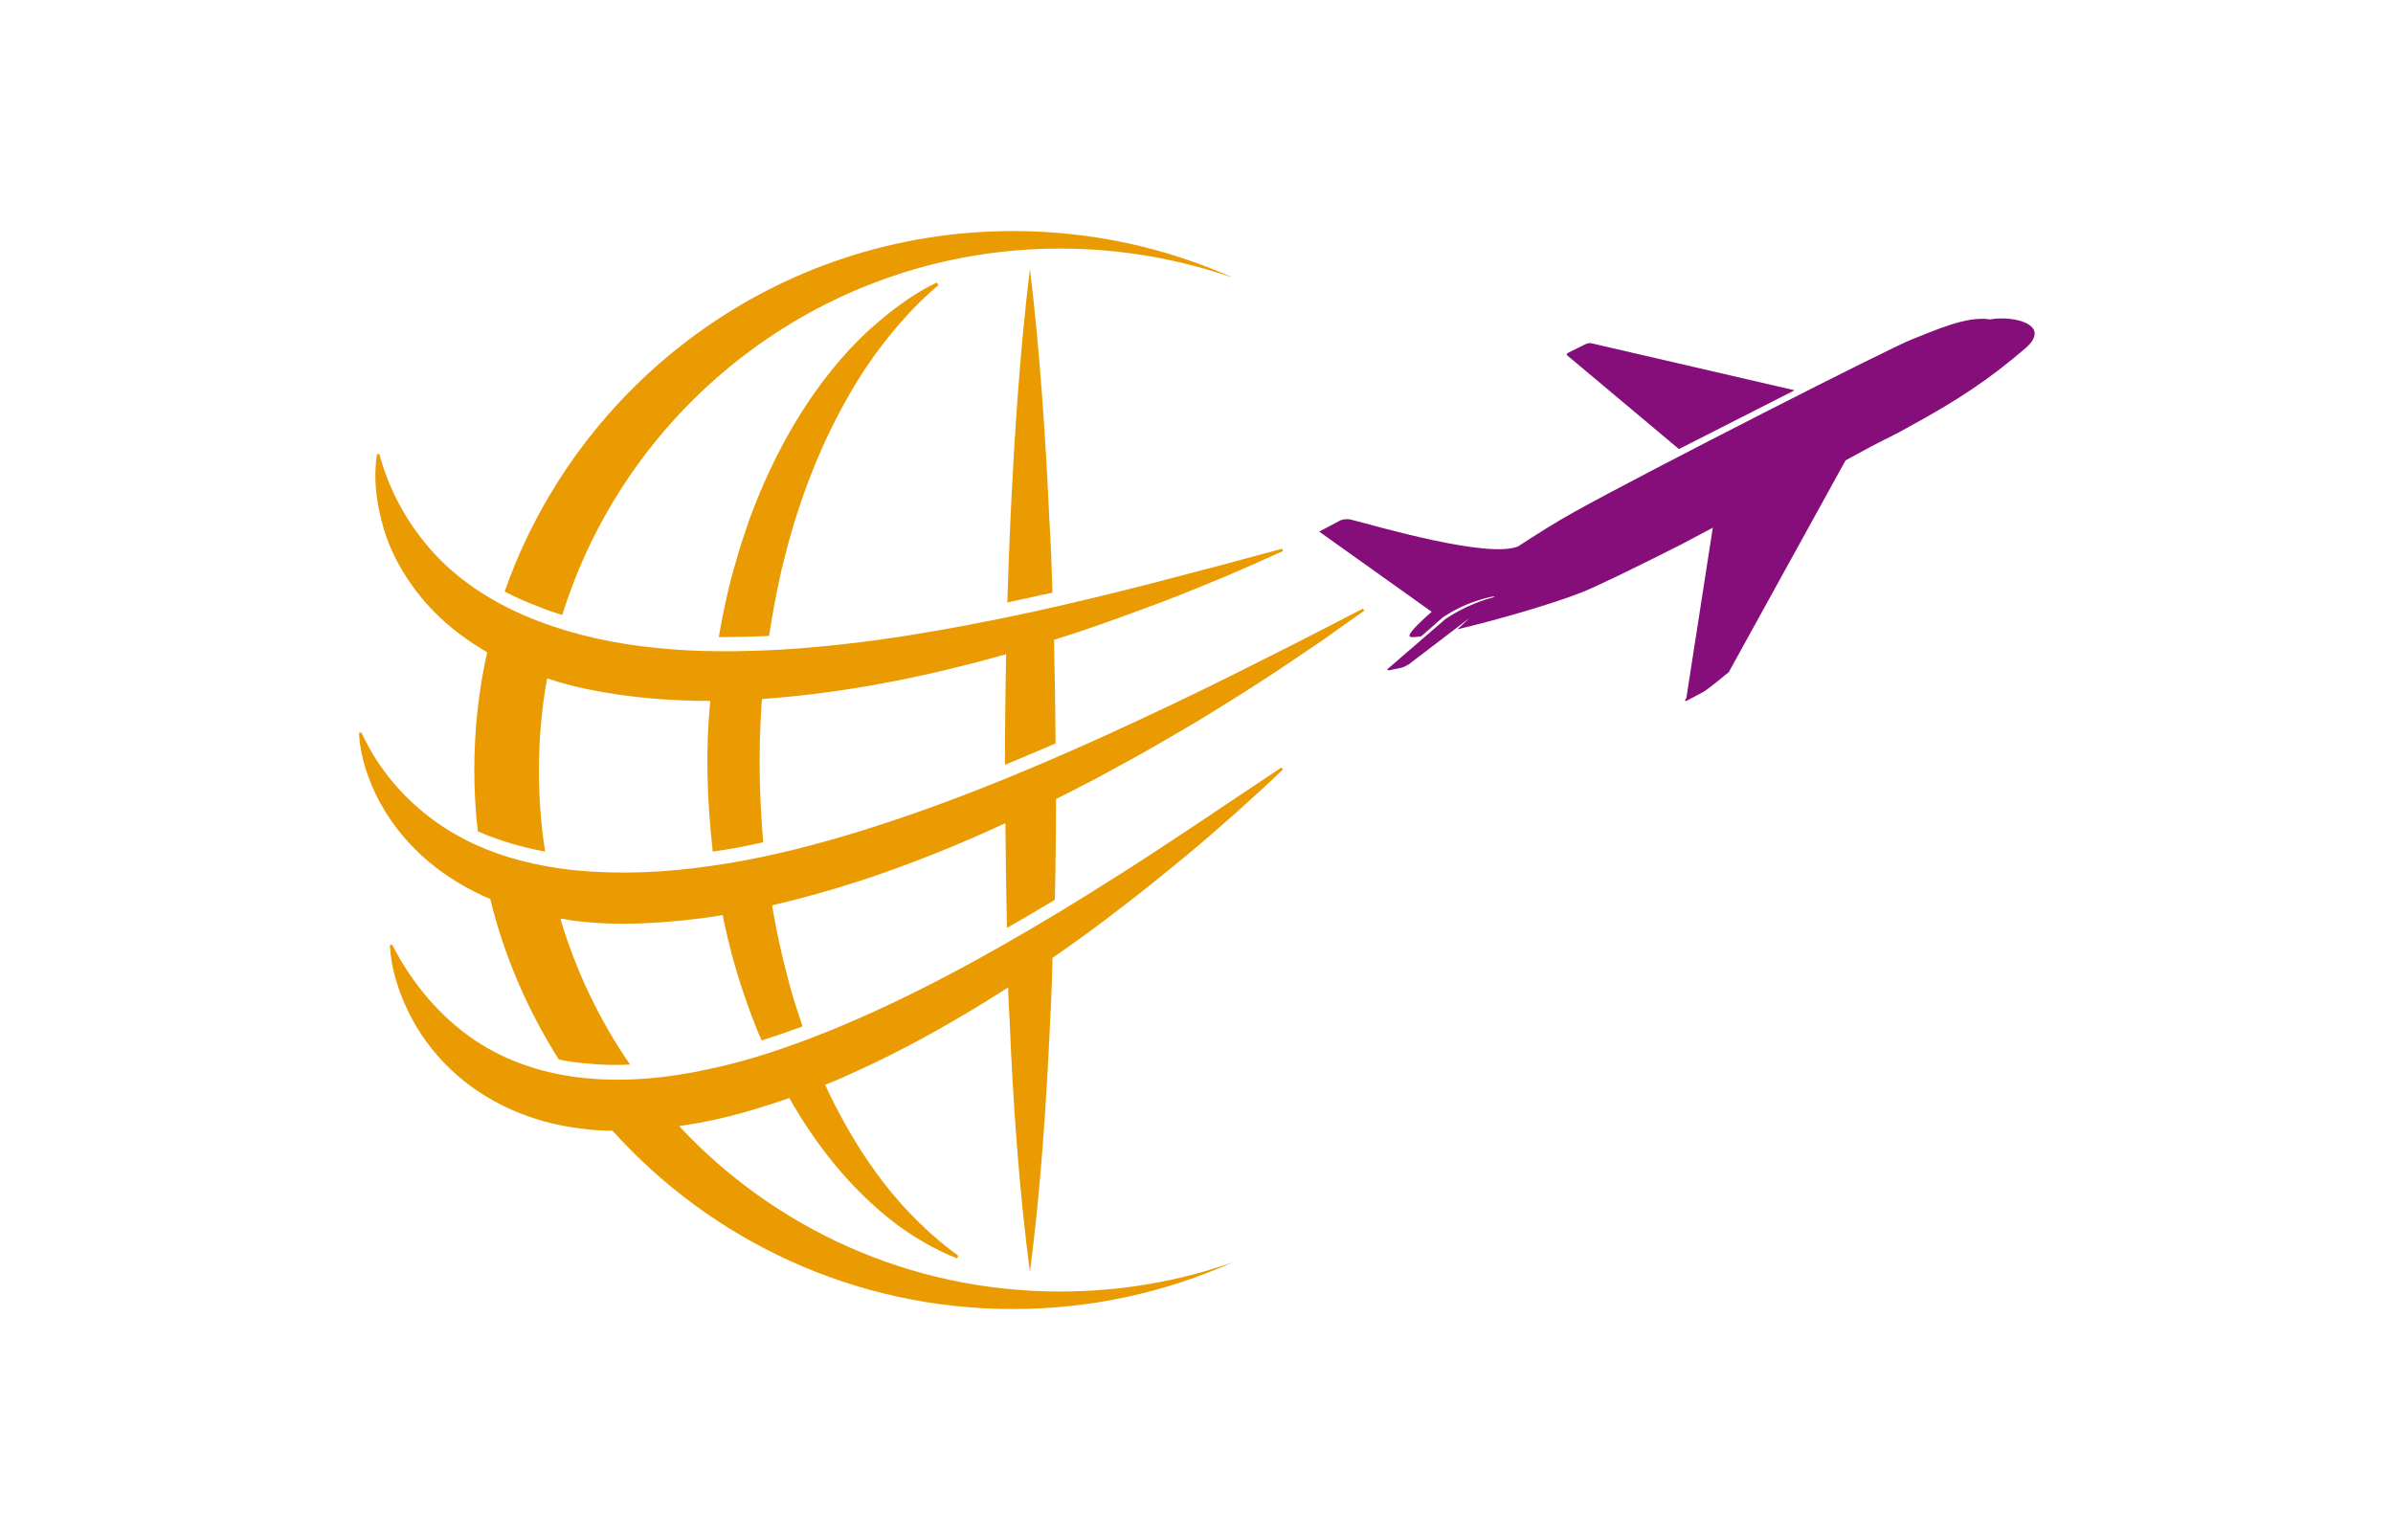 <svg width="1000" height="643.407" viewBox="0 0 1000 643.407" xmlns="http://www.w3.org/2000/svg"><defs/><path fill="#ea9b02" transform="matrix(1.627 0 0 1.627 -21.866 -73.492)" d="M 328.464 251.719 C 323.764 254.919 319.064 258.019 314.364 261.119 C 309.664 264.219 304.964 267.319 300.164 270.319 C 295.464 273.319 290.664 276.319 285.864 279.219 C 266.664 290.819 246.964 301.619 226.564 309.919 C 216.364 314.019 205.964 317.619 195.364 319.819 C 184.864 322.119 174.164 323.119 163.864 322.119 C 153.564 321.119 143.764 318.019 135.164 312.219 C 126.664 306.419 119.364 298.019 114.164 287.819 L 113.564 287.919 C 113.864 293.819 115.664 299.519 118.264 304.919 C 120.864 310.319 124.464 315.319 128.964 319.619 C 133.364 323.919 138.664 327.419 144.364 330.019 C 147.164 331.319 150.164 332.319 153.164 333.219 C 156.164 334.019 159.164 334.619 162.264 335.019 C 165.064 335.419 167.964 335.619 170.764 335.619 C 196.064 363.719 232.764 381.419 273.564 381.419 C 293.664 381.419 312.764 377.119 330.064 369.419 C 316.164 374.319 301.264 376.919 285.664 376.919 C 247.064 376.919 212.264 360.619 187.864 334.419 C 191.364 333.919 194.764 333.319 198.164 332.519 C 204.364 331.119 210.364 329.219 216.164 327.219 C 220.364 334.619 225.264 341.619 230.864 347.819 C 234.964 352.319 239.364 356.419 244.064 359.919 C 248.864 363.419 253.964 366.319 259.264 368.419 L 259.564 367.719 C 254.864 364.319 250.664 360.519 246.764 356.419 C 242.864 352.319 239.364 347.819 236.164 343.119 C 232.064 337.019 228.464 330.519 225.364 323.819 C 227.364 323.019 229.364 322.219 231.264 321.319 C 245.664 314.919 259.264 307.219 272.364 298.819 C 272.464 301.719 272.564 304.619 272.764 307.519 C 273.664 329.019 275.164 350.419 277.964 371.919 C 280.764 350.419 282.164 329.019 283.164 307.519 C 283.464 302.119 283.664 296.719 283.764 291.219 C 286.064 289.619 288.364 288.019 290.564 286.419 C 295.164 283.119 299.764 279.619 304.264 276.119 C 308.764 272.619 313.164 269.019 317.564 265.419 C 321.964 261.819 326.264 258.019 330.464 254.319 C 332.564 252.419 334.664 250.519 336.764 248.619 C 338.864 246.719 340.964 244.719 342.964 242.819 L 342.564 242.319 L 328.464 251.719 Z"/><path fill="#ea9b02" transform="matrix(1.627 0 0 1.627 -21.866 -73.492)" d="M 363.464 201.519 L 347.164 209.919 L 330.864 218.119 C 325.464 220.819 319.964 223.519 314.464 226.119 C 308.964 228.719 303.464 231.319 297.964 233.819 C 275.964 243.819 253.464 253.019 230.564 259.819 C 219.064 263.219 207.464 266.019 195.864 267.619 C 184.264 269.319 172.564 269.819 161.164 268.719 C 149.864 267.519 138.864 264.619 129.264 258.819 C 119.664 253.019 111.364 244.419 106.264 233.319 L 105.664 233.419 C 105.764 236.619 106.464 239.719 107.364 242.719 C 108.364 245.719 109.564 248.719 111.164 251.519 C 114.264 257.219 118.564 262.319 123.664 266.619 C 128.364 270.519 133.764 273.719 139.364 276.119 C 142.964 290.919 149.064 304.819 156.964 317.319 C 159.264 317.819 161.564 318.119 163.864 318.319 C 167.564 318.719 171.364 318.819 175.264 318.619 C 167.464 307.319 161.364 294.619 157.364 281.119 C 158.164 281.219 158.864 281.319 159.664 281.519 C 166.064 282.419 172.564 282.619 178.964 282.319 C 185.364 282.019 191.664 281.419 197.864 280.419 C 198.264 280.319 198.664 280.319 199.064 280.219 C 199.164 280.719 199.264 281.319 199.364 281.819 C 200.664 287.919 202.264 293.919 204.264 299.819 C 205.264 302.719 206.264 305.719 207.464 308.619 C 207.964 309.919 208.464 311.119 209.064 312.419 C 212.564 311.319 216.064 310.119 219.564 308.819 C 219.064 307.319 218.564 305.819 218.064 304.219 C 217.164 301.519 216.364 298.719 215.664 295.919 C 214.164 290.319 212.964 284.719 211.964 279.019 C 211.864 278.619 211.864 278.219 211.764 277.719 C 219.464 275.919 226.964 273.819 234.364 271.419 C 247.164 267.219 259.564 262.219 271.664 256.619 C 271.764 265.619 271.864 274.619 272.064 283.519 C 276.164 281.219 280.264 278.719 284.364 276.319 C 284.564 267.719 284.664 259.019 284.664 250.419 C 290.464 247.519 296.264 244.519 301.964 241.319 C 307.364 238.419 312.664 235.319 317.964 232.219 C 323.264 229.119 328.464 225.819 333.564 222.619 C 338.764 219.319 343.864 215.919 348.864 212.519 C 351.364 210.819 353.964 209.119 356.364 207.319 C 358.864 205.519 361.364 203.819 363.864 202.019 L 363.464 201.519 Z"/><path fill="#ea9b02" transform="matrix(1.627 0 0 1.627 -21.866 -73.492)" d="M 118.964 195.119 C 122.364 200.019 126.664 204.419 131.464 208.019 C 133.764 209.719 136.164 211.319 138.564 212.719 C 136.364 222.519 135.264 232.619 135.264 243.019 C 135.264 248.319 135.564 253.519 136.164 258.719 C 141.664 261.119 147.464 262.819 153.464 263.919 C 152.364 257.119 151.864 250.119 151.864 243.019 C 151.864 234.919 152.564 227.119 153.964 219.419 C 157.264 220.519 160.564 221.419 163.964 222.119 C 169.664 223.319 175.364 224.119 181.164 224.619 C 186.064 225.019 190.964 225.219 195.864 225.219 C 194.664 237.819 194.964 249.719 196.464 263.519 C 196.464 263.619 196.464 263.719 196.464 263.919 C 200.864 263.319 205.164 262.519 209.464 261.519 C 208.464 249.719 208.264 238.919 208.964 227.219 C 208.964 226.419 209.064 225.619 209.164 224.719 C 211.164 224.619 213.164 224.419 215.164 224.219 C 234.464 222.419 253.364 218.419 271.864 213.219 C 271.664 222.719 271.564 232.119 271.564 241.619 C 275.864 239.819 280.264 238.019 284.564 236.119 C 284.464 227.219 284.364 218.419 284.164 209.519 C 288.364 208.219 292.564 206.819 296.764 205.319 C 301.964 203.519 307.164 201.519 312.364 199.619 C 317.564 197.619 322.664 195.519 327.764 193.419 C 330.364 192.319 332.864 191.219 335.364 190.119 C 337.864 189.019 340.464 187.819 342.964 186.719 L 342.764 186.119 L 326.764 190.419 L 310.764 194.619 C 305.464 196.019 300.064 197.319 294.764 198.619 C 289.464 199.919 284.064 201.119 278.764 202.319 C 257.364 206.919 235.864 210.719 214.264 212.019 C 203.564 212.619 192.764 212.719 182.264 211.619 C 171.764 210.619 161.464 208.419 151.964 204.819 C 142.464 201.219 133.664 196.119 126.464 188.919 C 119.364 181.719 113.764 172.519 110.864 161.819 L 110.264 161.819 C 109.364 167.519 109.964 173.319 111.464 179.019 C 112.864 184.719 115.464 190.119 118.964 195.119 Z"/><path fill="#ea9b02" transform="matrix(1.627 0 0 1.627 -21.866 -73.492)" d="M 157.864 203.119 C 174.864 148.619 225.664 109.019 285.764 109.019 C 301.364 109.019 316.264 111.719 330.164 116.519 C 312.964 108.819 293.764 104.519 273.664 104.519 C 213.264 104.519 161.964 143.219 143.064 197.119 C 145.864 198.619 148.864 199.919 151.864 201.019 C 153.764 201.819 155.764 202.519 157.864 203.119 Z"/><path fill="#ea9b02" transform="matrix(1.627 0 0 1.627 -21.866 -73.492)" d="M 272.964 178.619 C 272.664 185.719 272.364 192.819 272.164 199.919 C 274.364 199.419 276.464 199.019 278.664 198.519 C 280.364 198.119 282.064 197.719 283.764 197.419 C 283.564 191.119 283.364 184.919 282.964 178.619 C 281.964 157.119 280.564 135.719 277.964 114.219 C 275.364 135.719 273.964 157.219 272.964 178.619 Z"/><path fill="#ea9b02" transform="matrix(1.627 0 0 1.627 -21.866 -73.492)" d="M 227.064 140.219 C 219.464 149.619 213.364 160.419 208.564 171.819 C 207.364 174.719 206.264 177.519 205.264 180.519 C 204.264 183.419 203.264 186.419 202.464 189.419 C 200.664 195.419 199.364 201.419 198.264 207.619 C 198.164 208.019 198.164 208.419 198.064 208.819 C 202.364 208.819 206.664 208.719 210.964 208.519 C 211.764 203.219 212.764 198.019 213.864 192.919 C 214.464 190.119 215.264 187.319 215.964 184.519 C 216.764 181.719 217.564 178.919 218.464 176.219 C 222.064 165.219 226.664 154.719 232.564 144.819 C 235.464 139.919 238.764 135.219 242.464 130.719 C 246.064 126.319 250.064 122.119 254.464 118.419 L 254.064 117.719 C 248.864 120.219 244.064 123.619 239.564 127.419 C 235.064 131.119 230.864 135.519 227.064 140.219 Z"/><path fill="#850e7a" transform="matrix(1.627 0 0 1.627 -21.866 -73.492)" d="M 416.164 136.619 L 444.664 160.519 C 450.364 157.619 468.264 148.519 474.364 145.419 L 422.064 133.319 C 421.664 133.219 420.964 133.419 420.564 133.619 L 416.164 135.819 C 415.764 136.019 415.764 136.419 416.164 136.619 Z"/><path fill="#850e7a" transform="matrix(1.627 0 0 1.627 -21.866 -73.492)" d="M 524.564 127.219 C 518.564 126.219 510.264 130.119 504.564 132.319 C 498.864 134.519 437.164 165.919 417.864 176.619 C 413.164 179.219 408.264 182.319 403.364 185.519 C 395.664 188.719 367.364 180.419 360.364 178.619 C 359.464 178.419 358.164 178.519 357.364 179.019 L 352.264 181.719 L 381.164 202.319 C 377.464 205.519 375.264 207.919 375.464 208.519 C 375.564 208.919 376.364 208.919 378.464 208.619 L 384.064 203.719 C 390.764 199.219 397.364 198.319 397.364 198.319 L 396.964 198.619 C 394.864 199.119 389.864 200.719 384.764 204.119 L 370.064 216.819 C 369.564 217.219 369.664 217.419 370.364 217.319 L 373.264 216.719 C 373.864 216.619 374.764 216.119 375.264 215.819 L 390.864 203.919 L 387.764 206.819 C 397.964 204.419 412.064 200.319 419.464 197.419 C 423.564 195.819 433.364 191.019 445.264 185.019 L 453.364 180.719 L 446.564 224.519 C 445.964 225.219 446.164 225.419 446.964 225.019 L 451.064 222.819 C 451.864 222.419 456.764 218.419 457.464 217.819 L 487.464 163.419 C 499.264 156.919 497.264 158.419 503.164 155.119 C 516.464 147.919 524.564 142.419 533.664 134.619 C 540.664 128.519 530.464 126.119 524.564 127.219 Z"/></svg>